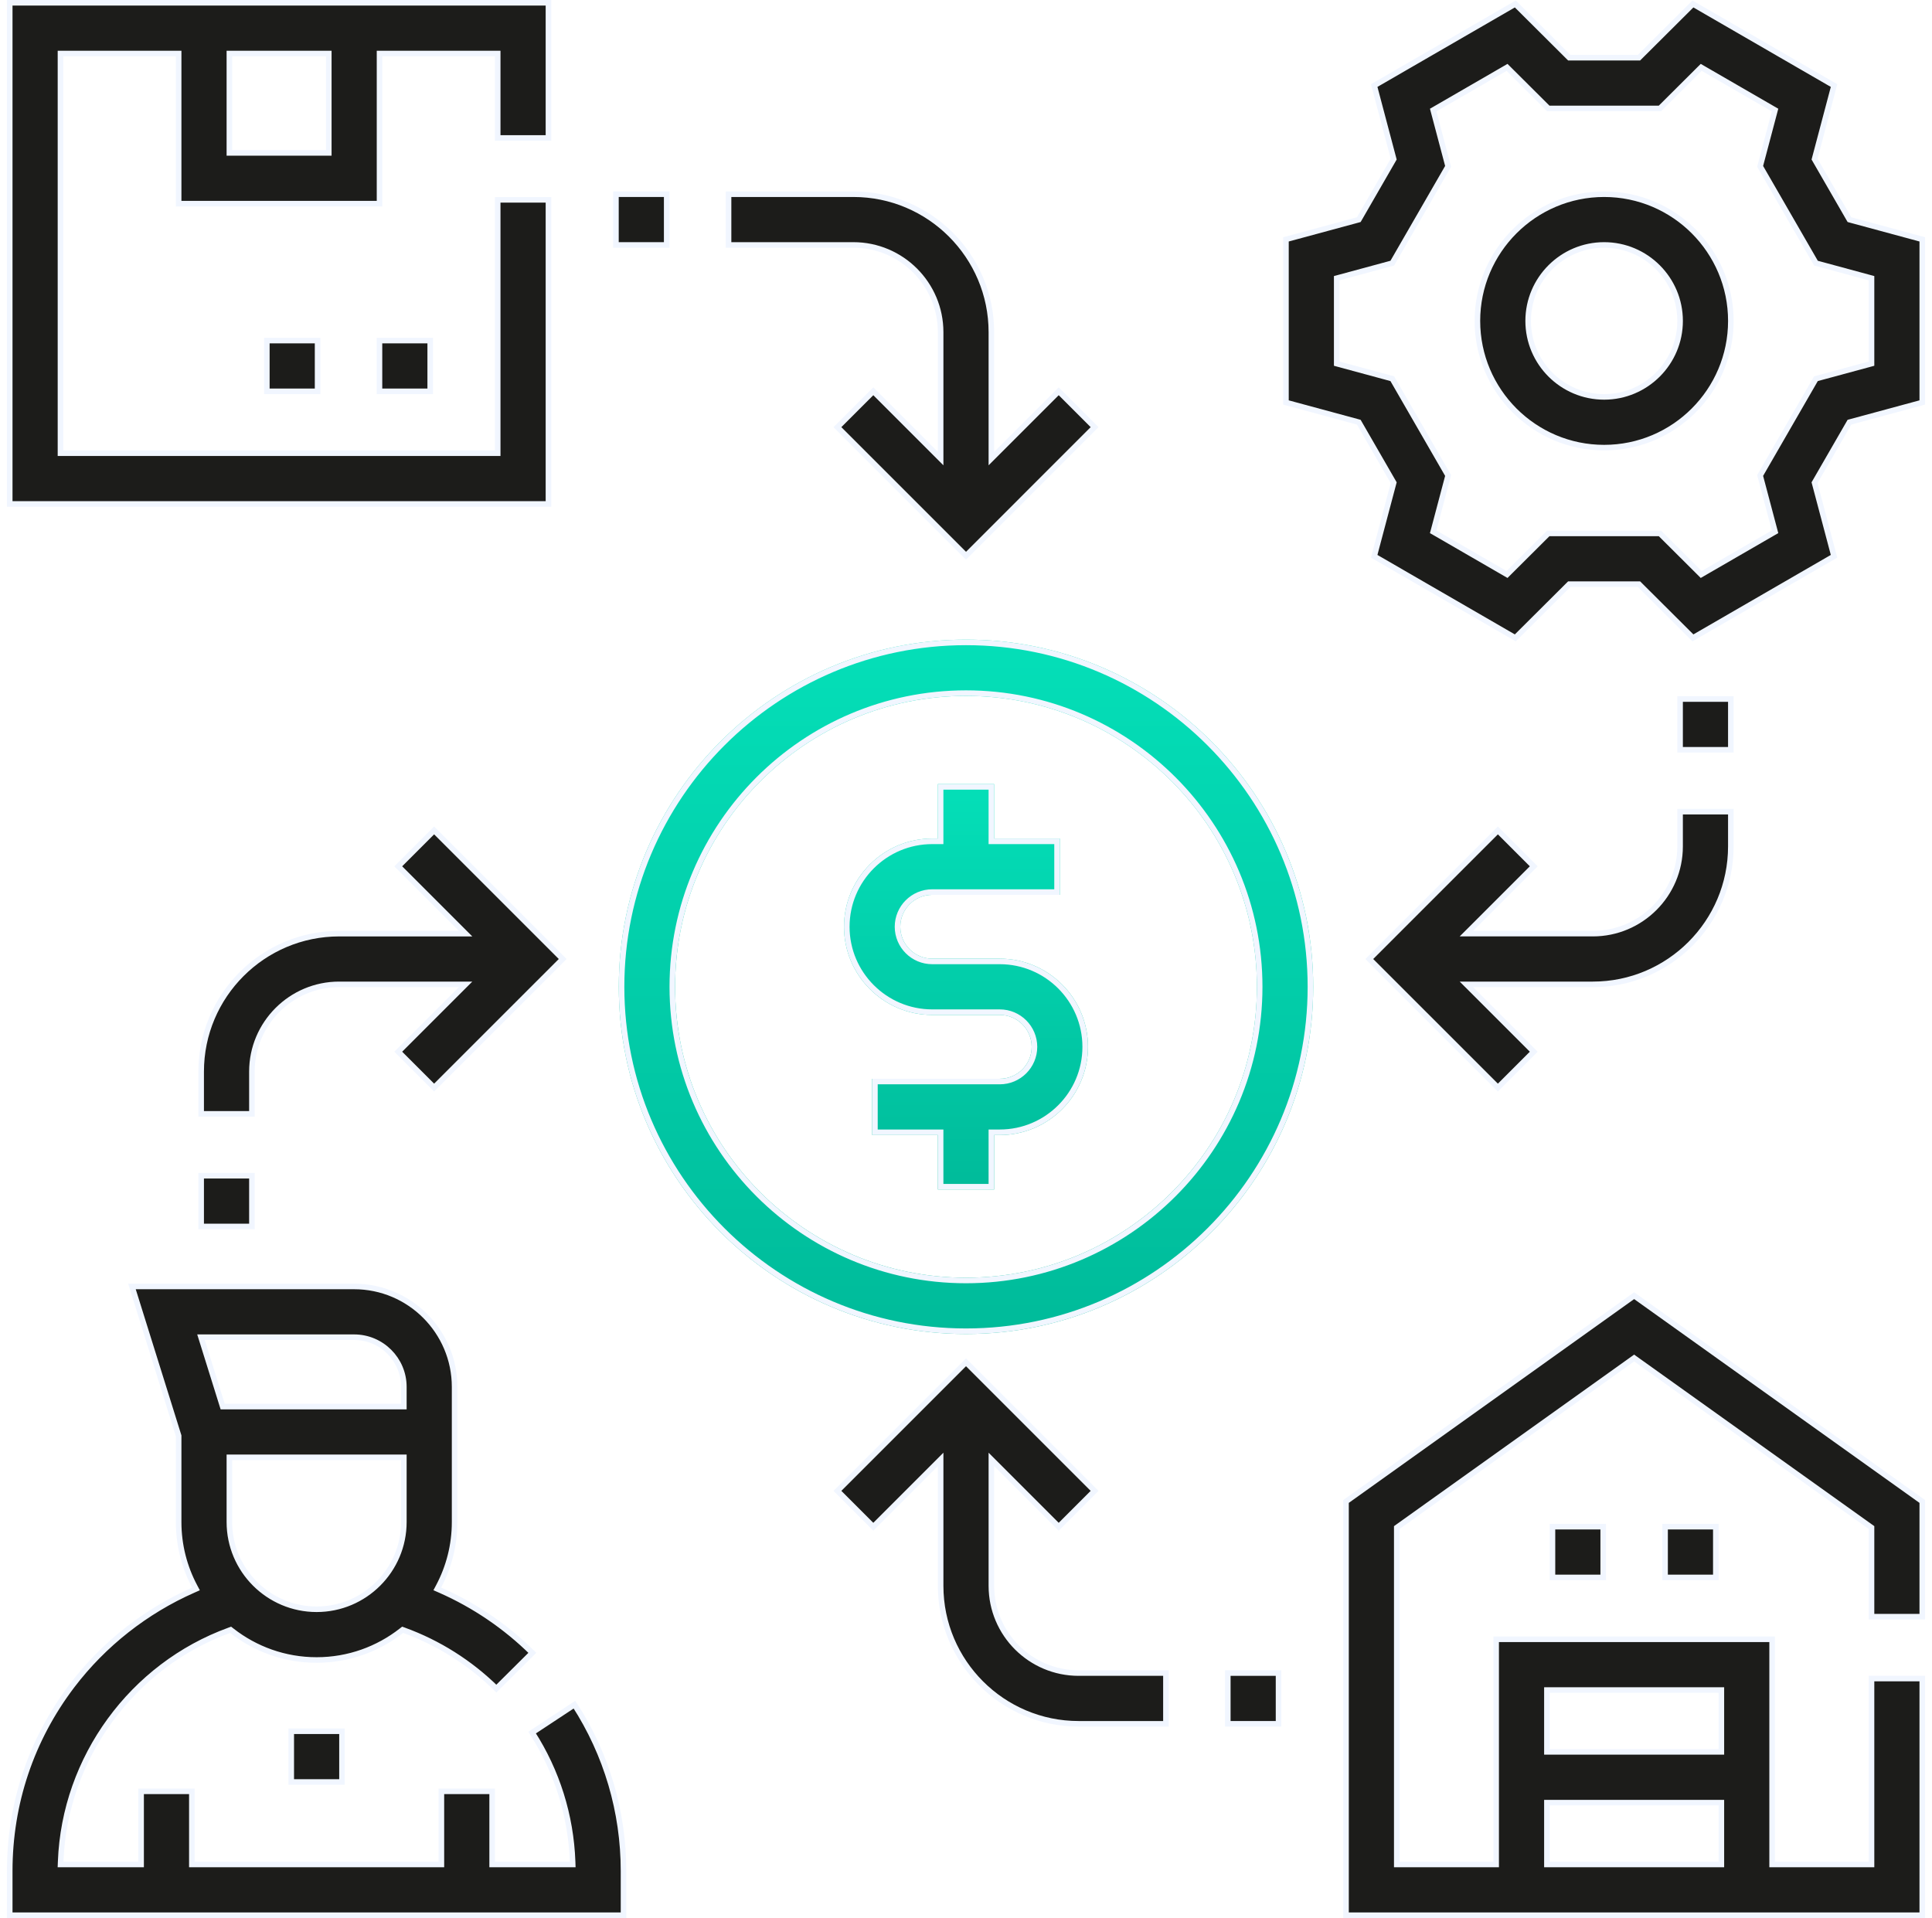 <svg width="139" height="138" viewBox="0 0 139 138" fill="none" xmlns="http://www.w3.org/2000/svg">
<g clip-path="url(#clip0_15_18896)">
<path d="M35.608 32.607H35.808V32.407V14.378H39.459V36.258H0.7V0.2H39.459V9.927H35.808V4.051V3.851H35.608H27.506H27.306V4.051V14.653H12.853V4.051V3.851H12.653H4.551H4.351V4.051V32.407V32.607H4.551H35.608ZM23.455 11.002H23.655V10.802V4.051V3.851H23.455H16.703H16.503V4.051V10.802V11.002H16.703H23.455Z" fill="#1C1C1A" stroke="#F1F6FF" stroke-width="0.4"/>
<g filter="url(#filter0_d_15_18896)">
<path d="M69.5 44.02C55.726 44.02 44.52 55.226 44.52 69C44.52 82.774 55.726 93.981 69.5 93.981C83.274 93.981 94.48 82.774 94.48 69C94.48 55.226 83.274 44.02 69.5 44.02ZM69.5 89.93C57.959 89.93 48.57 80.54 48.57 69C48.57 57.46 57.959 48.071 69.5 48.071C81.04 48.071 90.43 57.46 90.43 69C90.43 80.54 81.04 89.93 69.5 89.93Z" fill="url(#paint0_linear_15_18896)"/>
<path d="M44.719 69C44.719 55.336 55.836 44.22 69.5 44.22C83.164 44.22 94.28 55.336 94.28 69C94.28 82.664 83.164 93.781 69.5 93.781C55.836 93.781 44.719 82.664 44.719 69ZM48.37 69C48.37 80.651 57.849 90.13 69.5 90.13C81.151 90.13 90.629 80.651 90.629 69C90.629 57.349 81.151 47.87 69.5 47.87C57.849 47.87 48.37 57.349 48.37 69Z" stroke="#F1F6FF" stroke-width="0.4"/>
</g>
<g filter="url(#filter1_d_15_18896)">
<path d="M71.93 66.975H67.069C65.803 66.975 64.773 65.945 64.773 64.679C64.773 63.413 65.803 62.383 67.069 62.383H76.251V58.333H71.525V54.417H67.474V58.333H67.069C63.57 58.333 60.723 61.18 60.723 64.679C60.723 68.178 63.57 71.025 67.069 71.025H71.93C73.196 71.025 74.226 72.055 74.226 73.321C74.226 74.587 73.196 75.616 71.93 75.616H62.748V79.667H67.474V83.583H71.525V79.667H71.93C75.43 79.667 78.276 76.82 78.276 73.321C78.276 69.822 75.43 66.975 71.93 66.975Z" fill="url(#paint1_linear_15_18896)"/>
<path d="M71.325 58.333V58.533H71.525H76.051V62.184H67.069C65.693 62.184 64.573 63.303 64.573 64.679C64.573 66.055 65.693 67.174 67.069 67.174H71.93C75.319 67.174 78.076 69.932 78.076 73.321C78.076 76.71 75.319 79.467 71.93 79.467H71.525H71.325V79.667V83.383H67.674V79.667V79.467H67.474H62.948V75.816H71.93C73.306 75.816 74.426 74.697 74.426 73.321C74.426 71.945 73.306 70.825 71.93 70.825H67.069C63.68 70.825 60.923 68.068 60.923 64.679C60.923 61.29 63.68 58.533 67.069 58.533H67.474H67.674V58.333V54.617H71.325V58.333Z" stroke="#F1F6FF" stroke-width="0.4"/>
</g>
<path d="M133.019 15.732L133.061 15.803L133.14 15.825L138.3 17.222V28.958L133.14 30.355L133.06 30.377L133.019 30.448L130.59 34.66L130.549 34.731L130.57 34.811L131.952 40.024L121.8 45.895L117.977 42.087L117.918 42.029H117.835H112.985H112.902L112.844 42.087L109.02 45.895L98.868 40.024L100.25 34.811L100.271 34.731L100.23 34.66L97.801 30.448L97.76 30.377L97.68 30.355L92.52 28.958V17.222L97.681 15.825L97.76 15.803L97.802 15.732L100.23 11.52L100.271 11.449L100.25 11.369L98.869 6.156L109.02 0.285L112.844 4.093L112.903 4.151H112.985H117.835H117.918L117.977 4.093L121.8 0.285L131.952 6.156L130.571 11.369L130.55 11.449L130.591 11.52L133.019 15.732ZM134.502 26.204L134.649 26.164V26.011V20.169V20.016L134.502 19.976L130.652 18.933L126.635 11.969L127.669 8.067L127.708 7.919L127.576 7.843L122.527 4.923L122.395 4.846L122.286 4.954L119.426 7.802H111.395L108.535 4.954L108.426 4.846L108.294 4.923L103.245 7.843L103.113 7.919L103.152 8.067L104.186 11.969L100.17 18.933L96.319 19.976L96.171 20.016V20.169V26.011V26.164L96.319 26.204L100.169 27.247L104.186 34.211L103.152 38.113L103.112 38.261L103.245 38.337L108.293 41.257L108.426 41.334L108.535 41.226L111.394 38.378H119.426L122.286 41.226L122.394 41.334L122.527 41.257L127.575 38.337L127.708 38.261L127.669 38.113L126.635 34.211L130.651 27.247L134.502 26.204Z" fill="#1C1C1A" stroke="#F1F6FF" stroke-width="0.4"/>
<path d="M106.294 23.09C106.294 18.063 110.384 13.973 115.411 13.973C120.438 13.973 124.528 18.063 124.528 23.09C124.528 28.117 120.438 32.207 115.411 32.207C110.384 32.207 106.294 28.117 106.294 23.09ZM109.945 23.09C109.945 26.104 112.397 28.556 115.411 28.556C118.425 28.556 120.877 26.104 120.877 23.09C120.877 20.076 118.425 17.624 115.411 17.624C112.397 17.624 109.945 20.076 109.945 23.09Z" fill="#1C1C1A" stroke="#F1F6FF" stroke-width="0.4"/>
<path d="M9.494 92.56H25.48C29.465 92.56 32.707 95.802 32.707 99.787V101.002V105.053V109.509C32.707 111.177 32.292 112.748 31.562 114.13L31.462 114.319L31.659 114.406C34.117 115.488 36.377 117.02 38.3 118.92L35.71 121.494C33.821 119.635 31.548 118.2 29.074 117.3L28.97 117.262L28.882 117.33C27.197 118.648 25.08 119.436 22.78 119.436C20.482 119.436 18.365 118.649 16.681 117.333L16.593 117.264L16.489 117.302C9.501 119.845 4.644 126.479 4.364 133.942L4.356 134.149H4.564H9.952H10.152V133.949V128.883H13.803V133.949V134.149H14.003H31.557H31.757V133.949V128.883H35.408V133.949V134.149H35.608H40.997H41.204L41.197 133.942C41.076 130.631 40.075 127.438 38.284 124.658L41.331 122.648C43.64 126.216 44.86 130.353 44.86 134.624V137.8H0.7V134.624C0.7 129.761 2.25 125.148 5.185 121.284C7.454 118.296 10.488 115.918 13.904 114.41L14.1 114.323L14 114.133C13.268 112.751 12.853 111.178 12.853 109.509V103.337V103.306L12.844 103.277L9.494 92.56ZM16.703 104.853H16.503V105.053V109.509C16.503 112.97 19.319 115.785 22.78 115.785C26.241 115.785 29.056 112.97 29.056 109.509V105.053V104.853H28.856H16.703ZM28.856 101.202H29.056V101.002V99.787C29.056 97.815 27.452 96.211 25.48 96.211H14.733H14.461L14.542 96.471L15.976 101.062L16.02 101.202H16.167H28.856Z" fill="#1C1C1A" stroke="#F1F6FF" stroke-width="0.4"/>
<path d="M134.449 134.149H134.649V133.949V120.769H138.3V137.8H127.697H107.443H96.841V108.029L117.57 93.223L138.3 108.029V116.318H134.649V110.011V109.908L134.565 109.848L117.686 97.792L117.57 97.709L117.454 97.792L100.575 109.848L100.492 109.908V110.011V133.949V134.149H100.692H107.443H107.643V133.949V117.946H127.497V133.949V134.149H127.697H134.449ZM123.846 121.796V121.596H123.646H111.494H111.294V121.796V125.847V126.047H111.494H123.646H123.846V125.847V121.796ZM111.494 129.698H111.294V129.898V133.949V134.149H111.494H123.646H123.846V133.949V129.898V129.698H123.646H111.494Z" fill="#1C1C1A" stroke="#F1F6FF" stroke-width="0.4"/>
<path d="M67.334 32.655L67.675 32.996V32.514V23.9C67.675 20.439 64.86 17.624 61.399 17.624H52.417V13.973H61.399C66.873 13.973 71.326 18.426 71.326 23.9V32.514V32.996L71.667 32.655L76.17 28.152L78.752 30.733L69.501 39.984L60.249 30.733L62.831 28.152L67.334 32.655Z" fill="#1C1C1A" stroke="#F1F6FF" stroke-width="0.4"/>
<path d="M44.315 13.973H47.966V17.624H44.315V13.973Z" fill="#1C1C1A" stroke="#F1F6FF" stroke-width="0.4"/>
<path d="M18.124 77.102V80.142H14.473V77.102C14.473 71.628 18.927 67.175 24.401 67.175H33.014H33.497L33.155 66.833L28.652 62.33L31.234 59.749L40.485 69L31.234 78.251L28.652 75.67L33.155 71.167L33.497 70.825H33.014H24.401C20.94 70.825 18.124 73.641 18.124 77.102Z" fill="#1C1C1A" stroke="#F1F6FF" stroke-width="0.4"/>
<path d="M14.473 84.593H18.124V88.244H14.473V84.593Z" fill="#1C1C1A" stroke="#F1F6FF" stroke-width="0.4"/>
<path d="M88.335 120.376H91.986V124.027H88.335V120.376Z" fill="#1C1C1A" stroke="#F1F6FF" stroke-width="0.4"/>
<path d="M71.668 105.345L71.326 105.004V105.487V114.1C71.326 117.561 74.141 120.376 77.602 120.376H83.884V124.027H77.602C72.129 124.027 67.675 119.574 67.675 114.1V105.487V105.004L67.334 105.345L62.831 109.848L60.25 107.267L69.501 98.016L78.752 107.267L76.17 109.848L71.668 105.345Z" fill="#1C1C1A" stroke="#F1F6FF" stroke-width="0.4"/>
<path d="M120.876 60.898V58.398H124.527V60.898C124.527 66.372 120.073 70.825 114.6 70.825H105.986H105.503L105.845 71.167L110.348 75.67L107.766 78.251L98.515 69L107.766 59.749L110.348 62.33L105.845 66.833L105.503 67.174H105.986H114.6C118.061 67.174 120.876 64.359 120.876 60.898Z" fill="#1C1C1A" stroke="#F1F6FF" stroke-width="0.4"/>
<path d="M120.876 50.296H124.527V53.947H120.876V50.296Z" fill="#1C1C1A" stroke="#F1F6FF" stroke-width="0.4"/>
<path d="M19.198 24.505H22.849V28.156H19.198V24.505Z" fill="#1C1C1A" stroke="#F1F6FF" stroke-width="0.4"/>
<path d="M27.302 24.505H30.952V28.156H27.302V24.505Z" fill="#1C1C1A" stroke="#F1F6FF" stroke-width="0.4"/>
<path d="M20.954 124.562H24.605V128.213H20.954V124.562Z" fill="#1C1C1A" stroke="#F1F6FF" stroke-width="0.4"/>
<path d="M111.694 109.844H115.345V113.495H111.694V109.844Z" fill="#1C1C1A" stroke="#F1F6FF" stroke-width="0.4"/>
<path d="M119.796 109.844H123.447V113.495H119.796V109.844Z" fill="#1C1C1A" stroke="#F1F6FF" stroke-width="0.4"/>
</g>
<defs>
<filter id="filter0_d_15_18896" x="44.52" y="44.02" width="49.961" height="51.961" filterUnits="userSpaceOnUse" color-interpolation-filters="sRGB">
<feFlood flood-opacity="0" result="BackgroundImageFix"/>
<feColorMatrix in="SourceAlpha" type="matrix" values="0 0 0 0 0 0 0 0 0 0 0 0 0 0 0 0 0 0 127 0" result="hardAlpha"/>
<feOffset dy="2"/>
<feColorMatrix type="matrix" values="0 0 0 0 0.831 0 0 0 0 0.882 0 0 0 0 0.957 0 0 0 1 0"/>
<feBlend mode="normal" in2="BackgroundImageFix" result="effect1_dropShadow_15_18896"/>
<feBlend mode="normal" in="SourceGraphic" in2="effect1_dropShadow_15_18896" result="shape"/>
</filter>
<filter id="filter1_d_15_18896" x="60.723" y="54.417" width="17.555" height="31.166" filterUnits="userSpaceOnUse" color-interpolation-filters="sRGB">
<feFlood flood-opacity="0" result="BackgroundImageFix"/>
<feColorMatrix in="SourceAlpha" type="matrix" values="0 0 0 0 0 0 0 0 0 0 0 0 0 0 0 0 0 0 127 0" result="hardAlpha"/>
<feOffset dy="2"/>
<feColorMatrix type="matrix" values="0 0 0 0 0.831 0 0 0 0 0.882 0 0 0 0 0.957 0 0 0 1 0"/>
<feBlend mode="normal" in2="BackgroundImageFix" result="effect1_dropShadow_15_18896"/>
<feBlend mode="normal" in="SourceGraphic" in2="effect1_dropShadow_15_18896" result="shape"/>
</filter>
<linearGradient id="paint0_linear_15_18896" x1="69.5" y1="44.02" x2="69.5" y2="93.981" gradientUnits="userSpaceOnUse">
<stop stop-color="#04DFB8"/>
<stop offset="1" stop-color="#00BB9A"/>
</linearGradient>
<linearGradient id="paint1_linear_15_18896" x1="69.5" y1="54.417" x2="69.5" y2="83.583" gradientUnits="userSpaceOnUse">
<stop stop-color="#04DFB8"/>
<stop offset="1" stop-color="#00BB9A"/>
</linearGradient>
<clipPath id="clip0_15_18896">
<rect width="138" height="138" fill="white" transform="translate(0.5)"/>
</clipPath>
</defs>
</svg>
